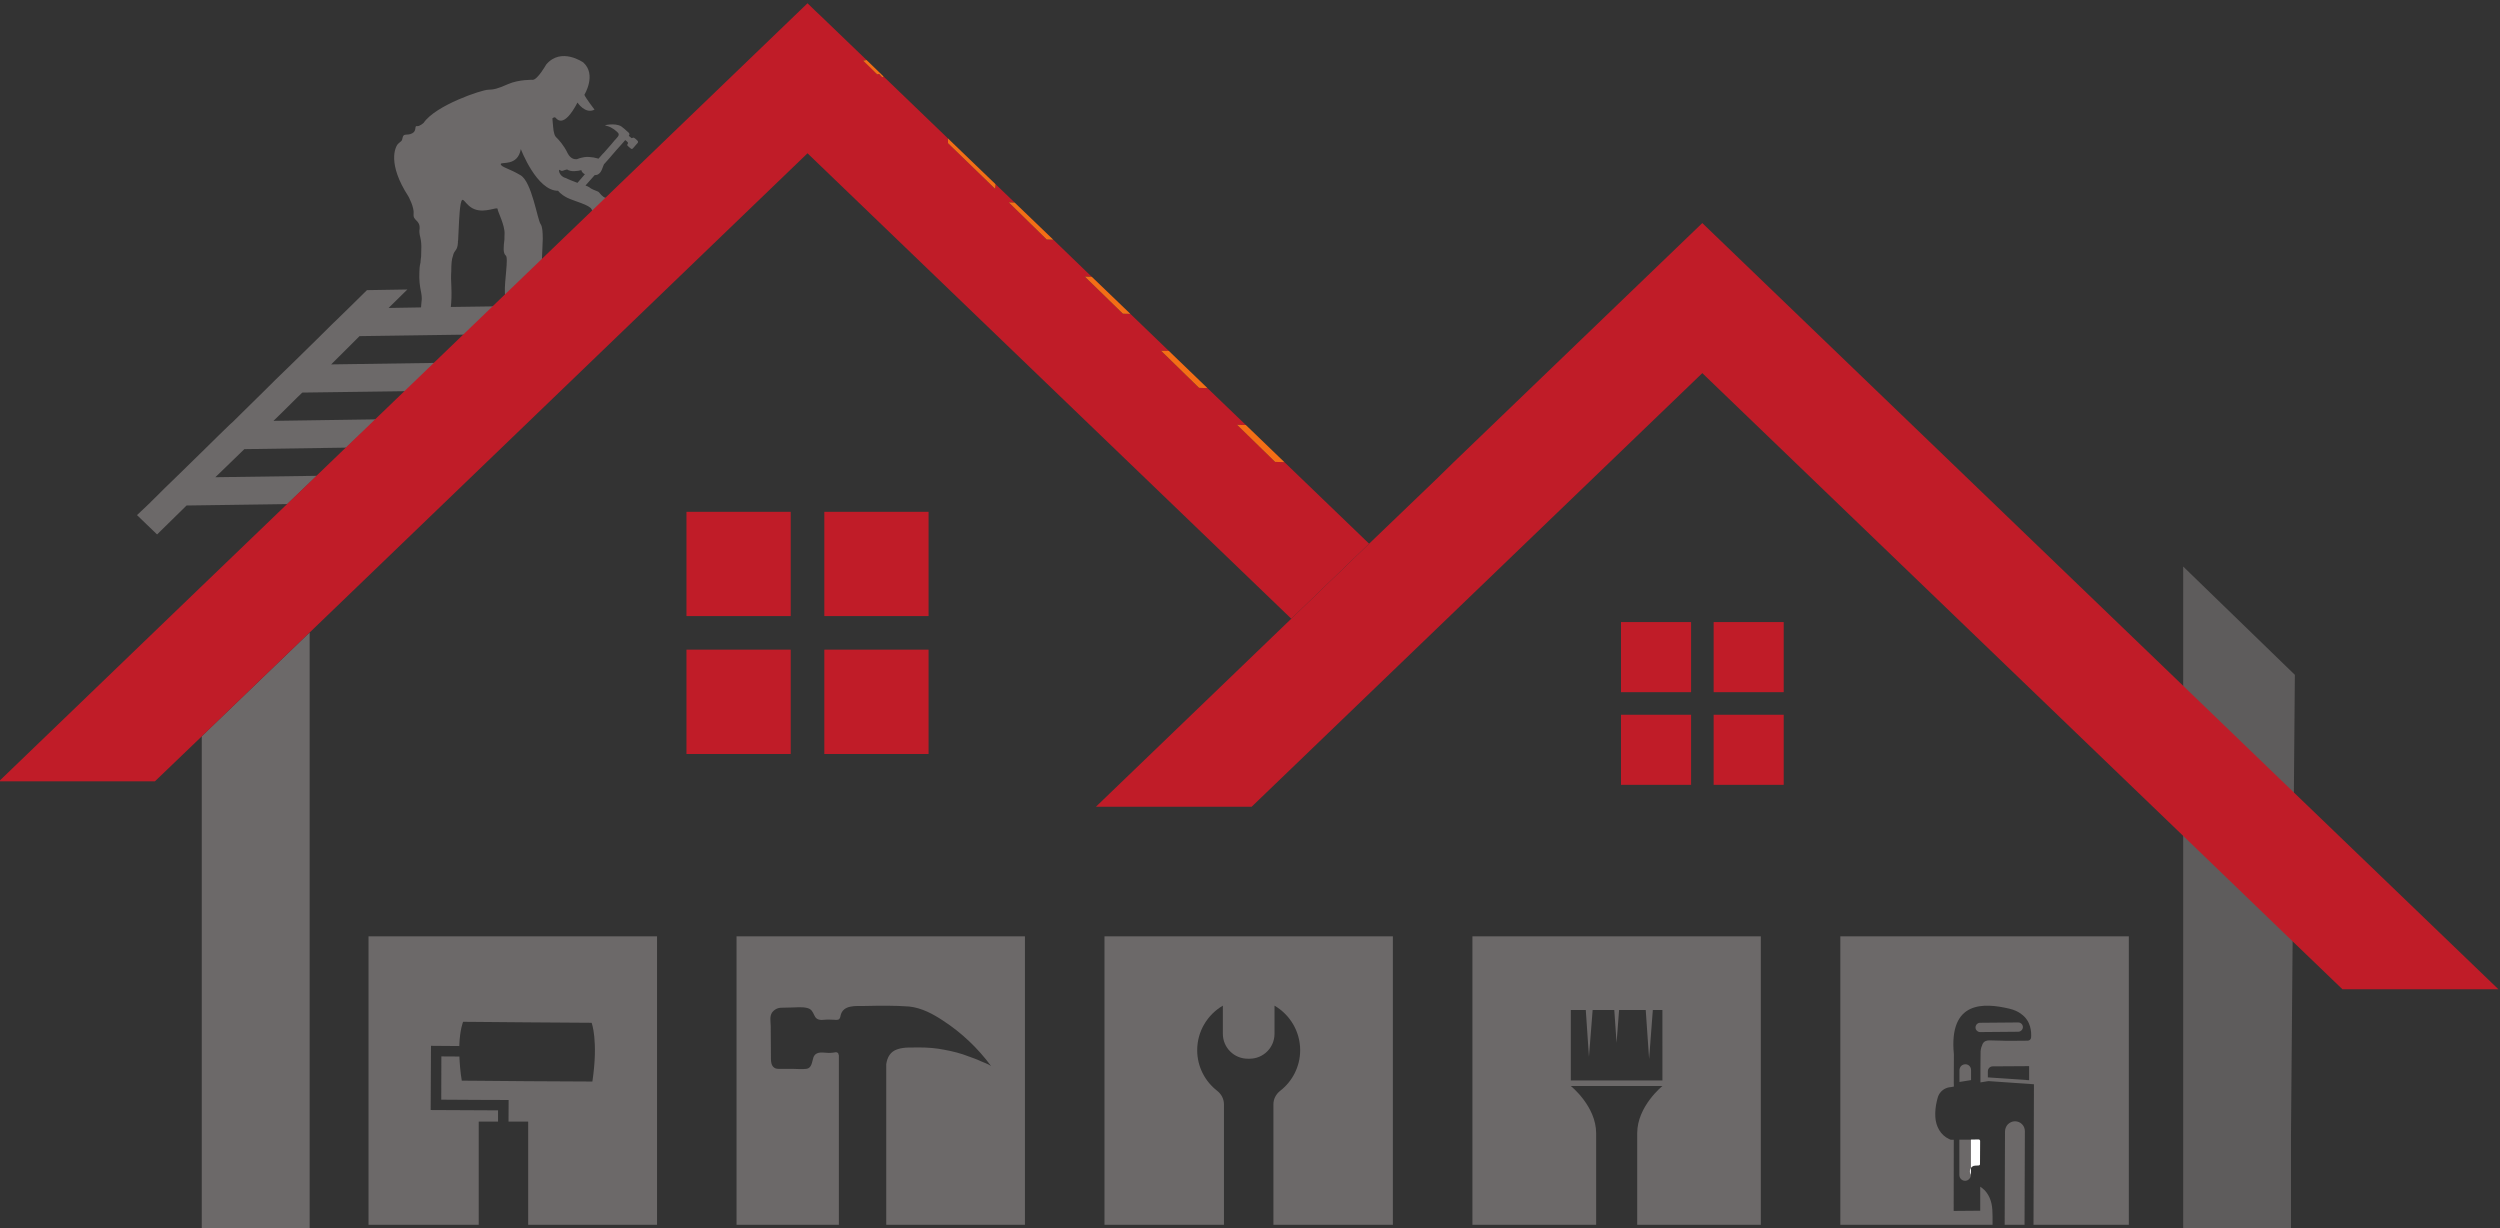 <?xml version="1.0" encoding="UTF-8" standalone="no"?>
<!-- Created with Inkscape (http://www.inkscape.org/) -->

<svg
   version="1.1"
   id="svg10060"
   width="355.713"
   height="174.737"
   viewBox="0 0 355.713 174.737"
   sodipodi:docname="18.svg"
   inkscape:version="1.2.2 (b0a8486541, 2022-12-01)"
   xmlns:inkscape="http://www.inkscape.org/namespaces/inkscape"
   xmlns:sodipodi="http://sodipodi.sourceforge.net/DTD/sodipodi-0.dtd"
   xmlns="http://www.w3.org/2000/svg"
   xmlns:svg="http://www.w3.org/2000/svg">
  <rect x="0" y="0" width="355.713" height="174.737" fill="#333333" stroke="none"/>
  <defs
     id="defs10064" />
  <sodipodi:namedview
     id="namedview10062"
     pagecolor="#ffffff"
     bordercolor="#666666"
     borderopacity="1.0"
     inkscape:showpageshadow="2"
     inkscape:pageopacity="0.0"
     inkscape:pagecheckerboard="0"
     inkscape:deskcolor="#d1d1d1"
     showgrid="false"
     inkscape:zoom="0.88989384"
     inkscape:cx="420.83671"
     inkscape:cy="-42.701723"
     inkscape:window-width="1920"
     inkscape:window-height="1011"
     inkscape:window-x="0"
     inkscape:window-y="32"
     inkscape:window-maximized="1"
     inkscape:current-layer="g10070">
    <inkscape:page
       x="0"
       y="0"
       id="page10066"
       width="355.713"
       height="174.737" />
  </sodipodi:namedview>
  <g
     id="g10068"
     inkscape:groupmode="layer"
     inkscape:label="Page 1"
     transform="matrix(1.333,0,0,-1.333,-570.911,1856.747)">
    <g
       id="g10070"
       transform="scale(0.1)">
      <path
         d="m 6087.975,13265.074 v -74.812 h -74.812 v 74.812 h 74.812"
         style="fill:#c01c28;fill-opacity:1;fill-rule:nonzero;stroke:none;stroke-width:0.233"
         id="path10122" />
      <path
         d="m 6087.975,13166.141 v -74.789 h -74.812 v 74.789 h 74.812"
         style="fill:#c01c28;fill-opacity:1;fill-rule:nonzero;stroke:none;stroke-width:0.233"
         id="path10124" />
      <path
         d="m 6186.838,13265.074 v -74.812 h -74.789 v 74.812 h 74.789"
         style="fill:#c01c28;fill-opacity:1;fill-rule:nonzero;stroke:none;stroke-width:0.233"
         id="path10126" />
      <path
         d="m 6186.838,13166.141 v -74.789 h -74.789 v 74.789 h 74.789"
         style="fill:#c01c28;fill-opacity:1;fill-rule:nonzero;stroke:none;stroke-width:0.233"
         id="path10128" />
      <path
         d="m 5126.913,13382.762 v -111.273 h -111.269 v 111.273 h 111.269"
         style="fill:#c01c28;fill-opacity:1;fill-rule:nonzero;stroke:none;stroke-width:0.233"
         id="path10130" />
      <path
         d="m 5126.913,13235.634 v -111.366 h -111.269 v 111.366 h 111.269"
         style="fill:#c01c28;fill-opacity:1;fill-rule:nonzero;stroke:none;stroke-width:0.233"
         id="path10132" />
      <path
         d="m 5274.06,13382.762 v -111.273 h -111.271 v 111.273 h 111.271"
         style="fill:#c01c28;fill-opacity:1;fill-rule:nonzero;stroke:none;stroke-width:0.233"
         id="path10134" />
      <path
         d="m 5274.06,13235.634 v -111.366 h -111.271 v 111.366 h 111.271"
         style="fill:#c01c28;fill-opacity:1;fill-rule:nonzero;stroke:none;stroke-width:0.233"
         id="path10136" />
      <path
         d="m 4450.571,13358.618 31.471,30.887 99.892,1.4 7.577,0.116 31.588,30.186 -7.227,-0.116 -101.175,-1.4 4.661,4.432 26.344,25.544 102.106,1.516 6.879,0.117 31.586,30.186 -6.41,-0.116 -103.039,-1.517 10.257,10.031 15.154,15.023 5.361,5.132 104.205,1.4 6.18,0.117 31.702,30.186 -5.827,-0.117 -105.488,-1.516 15.737,15.629 14.568,14.557 107.238,1.517 5.361,0.116 31.588,30.186 -4.896,-0.116 -41.845,-0.584 c 0.7,6.299 0.933,13.413 0.583,21.345 -0.35,6.532 -0.464,11.873 -0.117,16.423 0,8.631 0.583,13.647 1.75,16.563 1.631,7.348 4.778,4.898 5.361,14.439 0,0.817 -0.117,1.633 0.233,2.566 0.817,15.163 1.05,29.136 2.68,38.584 2.216,11.081 4.197,-1.632 14.921,-5.598 11.19,-4.316 24.478,3.033 24.478,0.35 0,-2.683 7.927,-17.356 7.46,-26.57 0,-1.867 -0.233,-3.967 -0.117,-5.949 -0.933,-7.581 -1.75,-14.556 1.4,-17.24 3.147,-2.099 -1.516,-27.27 -0.933,-39.4 0,-1.283 0.117,-2.45 0.35,-3.383 v -0.466 l 39.165,37.068 0.114,4.082 0.816,19.922 c -0.117,6.999 -0.233,12.714 -2.33,15.746 -3.38,4.665 -9.326,45 -21.331,52.091 -11.657,7.115 -21.214,8.748 -21.214,12.014 0.35,2.682 18.184,-2.799 21.448,15.956 0,0 17.018,-44.859 39.862,-44.509 0,0 2.1,-3.616 9.91,-7.582 7.341,-3.499 23.778,-7.581 25.759,-12.13 0.233,-0.467 0.35,-0.934 0.583,-1.167 0.933,-1.633 1.983,0.233 3.497,1.867 0.583,0 1.283,0 1.75,-0.234 l 11.655,11.198 c -0.931,0 -1.864,0.233 -2.797,0.583 -1.281,0.35 -2.33,1.05 -3.03,1.866 -1.283,0.583 -3.963,4.666 -4.663,4.666 -3.497,1.516 -7.341,2.683 -9.441,4.666 -1.05,0.699 -2.564,1.399 -4.08,1.866 l 9.791,11.057 c 1.4,0.117 2.799,0.233 3.963,1.05 2.333,1.399 3.614,4.199 4.43,6.648 0.7,1.517 1.166,2.683 1.514,3.849 l 1.983,2.216 4.663,5.249 0.464,0.583 5.596,6.509 7.927,8.864 c 0.7,0.816 1.164,1.517 1.864,2.216 0.117,0.117 0.35,0.117 0.467,0.117 0.233,0 0.467,-0.234 0.583,-0.467 l 0.583,-0.466 c 0.7,-0.816 1.864,-1.283 1.514,-2.45 -0.467,-0.699 -1.164,-1.632 -0.35,-2.566 0.467,-0.466 1.167,-0.933 1.633,-1.516 0.7,-0.35 1.164,-0.933 1.747,-1.399 0.35,-0.117 0.583,-0.351 0.933,-0.467 0.583,0 1.164,0.35 1.514,0.817 l 3.847,4.432 c 0.467,0.583 1.283,1.166 1.4,1.982 0.117,0.701 -0.117,1.4 -0.7,1.75 l -1.164,1.166 c -0.7,0.584 -1.4,1.283 -2.333,1.75 -0.583,0.35 -1.05,0.117 -1.864,-0.116 -0.7,-0.467 -1.283,0 -1.75,0.583 l -1.05,0.933 c -0.348,0.233 -0.814,0.35 -0.931,0.816 0,0.117 0.233,0.35 0.35,0.584 1.047,1.749 -0.933,3.149 -2.097,4.082 -1.983,1.749 -3.847,3.615 -6.063,5.132 -1.75,1.282 -4.08,1.749 -6.177,2.1 -3.847,0.466 -8.043,0.116 -11.657,-0.701 0.467,-0.117 1.4,-0.466 1.75,-0.583 0.814,-0.233 1.514,-0.466 2.33,-0.7 1.4,-0.583 2.68,-1.049 3.963,-1.983 1.397,-0.699 2.564,-1.632 3.613,-2.566 0.931,-0.816 2.097,-1.632 2.797,-2.682 1.4,-2.45 -1.283,-4.549 -2.797,-6.299 l -0.35,-0.467 -0.933,-0.933 -3.38,-4.082 -2.564,-2.916 -5.596,-6.392 -0.698,-0.583 -4.547,-5.132 -0.233,-0.35 c -1.631,0.35 -3.38,0.934 -5.363,1.283 -3.145,0.466 -6.525,0.817 -9.788,0.35 -1.05,-0.116 -2.216,-0.35 -3.383,-0.699 -0.583,-0.117 -1.281,-0.35 -2.097,-0.584 -0.7,-0.233 -1.633,-0.699 -2.564,-0.933 -2.797,-0.233 -6.76,0.583 -9.791,6.299 -4.08,8.724 -9.793,14.672 -11.657,16.539 -1.983,1.633 -3.38,4.549 -3.963,12.597 -0.7,8.165 -0.7,8.165 -0.7,8.165 0,0 2.099,1.866 3.264,0.816 1.75,-1.749 8.743,-12.014 23.547,16.073 0,0 8.158,-12.714 18.182,-7.581 0,0 -9.907,12.946 -10.838,15.862 0,0 13.285,21.555 -1.166,34.502 0,0 -23.428,16.656 -39.515,-2.1 0,0 -9.207,-16.212 -14.337,-16.445 0,0 -14.568,0.583 -26.342,-4.526 -11.19,-5.015 -15.504,-5.948 -21.448,-6.065 -6.41,0 -55.949,-16.446 -68.77,-35.318 0,0 -4.43,-4.083 -7.11,-3.5 -3.03,0.7 0.117,-5.015 -5.13,-7.698 -5.477,-2.8 -8.974,0.466 -10.14,-4.315 -0.817,-4.782 -1.631,-3.617 -4.896,-6.882 -3.261,-3.383 -11.538,-21.322 10.959,-56.057 0,0 6.527,-11.78 5.594,-18.872 -0.817,-7.465 7.11,-6.182 6.41,-15.863 -0.817,-5.132 0.7,-7.581 1.4,-12.48 0.581,-3.383 0.581,-8.375 0.231,-17.006 -0.347,-1.983 -0.581,-4.432 -0.698,-6.532 -0.933,-3.849 -1.166,-7.115 -1.166,-10.031 -0.814,-18.406 3.847,-22.604 2.214,-32.402 -0.114,-1.867 -0.35,-3.616 -0.464,-5.365 l -34.618,-0.584 20.048,19.712 -43.128,-0.699 -19.931,-19.596 -14.804,-14.44 -0.7,-0.583 -13.637,-13.53 -1.514,-1.516 -30.772,-30.187 -15.504,-15.023 -15.27,-15.163 -5.244,-5.132 -15.27,-15.023 -10.141,-10.03 -3.847,-3.5 -11.771,-11.431 -15.387,-15.139 -26.108,-25.544 -4.663,-4.526 -10.957,-10.614 -4.547,-4.549 -10.607,-10.497 -1.164,-1.166 -3.497,-3.383 -10.141,-9.541 z m 430.18,388.851 c 2.307,-1.866 3.695,0.163 7.465,0.747 4.075,-2.869 11.27,-1.774 15.182,-0.724 0.39,-1.773 1.81,-3.358 3.443,-4.199 0.135,-0.139 0.273,-0.139 0.411,-0.163 l -7.969,-9.214 c -4.225,1.563 -10.901,4.175 -12.942,5.272 -7.026,2.006 -7.892,10.357 -5.589,8.281"
         style="fill:#6c6969;fill-opacity:1;fill-rule:nonzero;stroke:none;stroke-width:0.233"
         id="path10138" />
      <path
         d="m 4613.425,13253.971 v -638.901 h -115.157 v 528.164 l 114.798,110.457 0.359,0.28"
         style="fill:#6c6969;fill-opacity:1;fill-rule:nonzero;stroke:none;stroke-width:0.233"
         id="path10140" />
      <path
         d="m 6732.451,13208.761 -4.129,-490.163 v -103.528 h -115.076 v 709.303 l 119.205,-115.612"
         style="fill:#5e5c5c;fill-opacity:1;fill-rule:nonzero;stroke:none;stroke-width:0.233"
         id="path10142" />
      <path
         d="m 5744.31,13348.751 -83.094,-80.084 -516.372,496.788 -531.399,-511.484 -0.347,-0.234 -114.815,-110.597 -0.35,-0.373 -49.653,-47.659 H 4281.83 l 216.104,208.061 115.165,110.737 531.747,511.694 7.812,-7.581 6.525,-6.182 48.608,-46.726 c -1.166,-0.35 -2.333,-0.7 -3.613,-0.7 l 15.037,-14.696 c 0.464,0.233 1.514,0.233 2.33,0.233 1.864,-1.983 3.147,-4.666 4.428,-2.449 l 68.656,-66.088 0.233,-5.249 50.236,-48.708 v 0.584 c 0.233,1.282 0.464,2.799 0.464,4.431 l 20.398,-19.594 -6.294,0.115 40.45,-39.517 7.108,-0.232 41.029,-39.635 -7.46,0.233 40.681,-39.61 8.043,-0.234 41.029,-39.517 -8.393,0.234 40.565,-39.634 8.974,-0.233 41.026,-39.401 -9.322,0.233 40.558,-39.634 9.914,-0.233 90.442,-87.059"
         style="fill:#c01c28;fill-opacity:1;fill-rule:nonzero;stroke:none;stroke-width:0.233"
         id="path10144" />
      <path
         d="m 5226.017,13847.475 c -1.332,-2.123 -2.575,0.444 -4.528,2.496 -0.8,0 -1.775,0 -2.309,-0.279 l -15.009,14.65 c 1.246,0.09 2.489,0.373 3.641,0.723 l 18.205,-17.59"
         style="fill:#f46e16;fill-opacity:1;fill-rule:nonzero;stroke:none;stroke-width:0.233"
         id="path10146" />
      <path
         d="m 5345.546,13732.469 c 0,-1.679 -0.177,-3.195 -0.443,-4.431 v -0.537 l -50.262,48.661 -0.18,5.249 50.885,-48.942"
         style="fill:#f46e16;fill-opacity:1;fill-rule:nonzero;stroke:none;stroke-width:0.233"
         id="path10148" />
      <path
         d="m 5407.175,13673.241 -7.015,0.186 -40.495,39.611 6.306,-0.187 41.204,-39.61"
         style="fill:#f46e16;fill-opacity:1;fill-rule:nonzero;stroke:none;stroke-width:0.233"
         id="path10150" />
      <path
         d="m 5489.494,13594.043 -7.992,0.163 -40.67,39.611 7.458,-0.187 41.204,-39.587"
         style="fill:#f46e16;fill-opacity:1;fill-rule:nonzero;stroke:none;stroke-width:0.233"
         id="path10152" />
      <path
         d="m 5571.727,13514.822 -8.97,0.256 -40.583,39.61 8.349,-0.162 41.204,-39.704"
         style="fill:#f46e16;fill-opacity:1;fill-rule:nonzero;stroke:none;stroke-width:0.233"
         id="path10154" />
      <path
         d="m 5653.869,13435.787 -9.938,0.256 -40.59,39.611 9.413,-0.256 41.115,-39.611"
         style="fill:#f46e16;fill-opacity:1;fill-rule:nonzero;stroke:none;stroke-width:0.233"
         id="path10156" />
      <path
         d="m 6949.679,12873.168 h -166.467 l -50.808,48.849 -119.135,114.819 -513.327,493.965 -481.042,-462.846 h -166.22 l 208.419,200.595 83.21,80.201 72.619,69.703 17.496,17.123 265.517,255.392 512.161,-492.821 118.901,-114.587 218.674,-210.393"
         style="fill:#c01c28;fill-opacity:1;fill-rule:nonzero;stroke:none;stroke-width:0.233"
         id="path10158" />
      <path
         d="m 4984.227,12929.668 v -307.95 h -137.543 v 110.154 h -20.981 l 0.117,23.071 -33.919,0.117 -37.998,0.232 0.117,46.166 19.231,-0.116 c 0.35,-7.698 0.933,-15.98 2.564,-25.754 l 16.322,-0.116 54.314,-0.467 68.77,-0.351 c 6.529,43.81 -0.814,62.706 -0.814,62.706 l -67.839,0.466 -54.316,0.467 -15.035,0.117 c 0,0 -3.499,-8.165 -4.082,-25.871 l -30.186,0.233 -0.35,-68.536 49.187,-0.234 22.728,-0.116 v -12.014 h -20.631 v -110.154 h -117.609 v 307.95 h 307.954"
         style="fill:#6c6969;fill-opacity:1;fill-rule:nonzero;stroke:none;stroke-width:0.233"
         id="path10160" />
      <path
         d="m 5376.919,12929.668 v -307.95 h -148.033 v 171.459 c 1.048,7.115 4.194,13.53 12.123,15.98 7.341,2.449 15.151,1.633 22.962,1.866 9.093,0 18.182,-0.7 26.811,-2.45 8.974,-1.632 17.829,-3.849 26.339,-7.231 4.313,-1.516 8.629,-3.033 12.707,-5.016 2.33,-1.166 8.043,-2.916 10.957,-5.132 -13.756,18.663 -31.355,35.552 -51.172,48.382 -10.488,6.999 -22.845,13.74 -36.247,15.14 -15.737,1.166 -31.357,0.933 -47.442,0.583 -9.208,-0.234 -23.311,1.75 -25.875,-10.591 -0.117,-1.4 -0.702,-2.8 -1.752,-3.733 -1.864,-0.933 -4.311,-0.349 -6.292,-0.349 -2.799,0 -5.48,0.349 -8.512,0 -4.775,-0.584 -9.205,-0.467 -11.305,4.549 -1.864,3.732 -2.914,6.742 -7.46,7.907 -5.711,1.517 -12.005,0.584 -17.365,0.584 l -10.259,-0.233 c -4.078,0 -7.808,-1.843 -10.255,-5.343 -2.564,-4.082 -1.402,-9.447 -1.285,-14.23 l 0.233,-35.201 c 0,-2.916 0.467,-7.232 3.499,-9.214 1.631,-1.284 3.842,-1.284 6.177,-1.284 h 13.871 c 4.546,0 9.207,-0.582 13.871,0 6.527,0.584 6.294,7.816 8.041,12.598 3.033,6.764 10.141,4.548 16.203,4.432 1.747,0 3.147,0.116 5.128,0.35 1.283,0.233 3.147,0.7 4.08,0 1.047,-0.583 1.281,-1.399 1.397,-2.333 0,-0.234 0.233,-0.234 0.233,-0.466 v -181.024 h -109.216 v 307.95 h 307.838"
         style="fill:#6c6969;fill-opacity:1;fill-rule:nonzero;stroke:none;stroke-width:0.233"
         id="path10162" />
      <path
         d="m 5769.668,12929.668 v -307.95 h -127.51 v 128.676 c 0,5.715 2.799,10.848 7.232,14.346 12.924,10.031 21.322,25.754 21.322,43.366 0,20.273 -11.081,38.002 -27.387,47.543 v -30.07 c 0,-14.673 -11.897,-26.57 -26.594,-26.57 h -1.969 c -14.687,0 -26.577,11.897 -26.577,26.57 v 30.07 c -16.318,-9.541 -27.391,-27.27 -27.391,-47.543 0,-17.612 8.391,-33.335 21.328,-43.366 4.432,-3.498 7.229,-8.631 7.229,-14.346 v -128.676 h -127.519 v 307.95 h 307.836"
         style="fill:#6c6969;fill-opacity:1;fill-rule:nonzero;stroke:none;stroke-width:0.233"
         id="path10164" />
      <path
         d="m 6057.392,12775.822 h -97.79 v 75.184 h 15.979 l 3.382,-49.897 3.942,49.897 h 23.095 l 2.449,-35.084 2.683,35.084 h 28.436 l 3.616,-52.23 3.966,52.23 h 10.241 z m -202.812,153.846 v -307.95 h 132.058 v 97.79 c 0,28.787 -27.037,50.364 -27.037,50.364 h 97.79 c 0,0 -26.92,-21.577 -26.92,-50.364 v -97.79 h 131.942 v 307.95 h -307.833"
         style="fill:#6c6969;fill-opacity:1;fill-rule:nonzero;stroke:none;stroke-width:0.233"
         id="path10166" />
      <path
         d="m 6444.26,12721.724 -0.35,-100.006 h -21.205 l 0.35,99.773 c 0.117,3.033 1.283,5.598 3.149,7.581 1.983,1.867 4.549,3.15 7.441,3.15 5.949,0 10.614,-4.666 10.614,-10.498"
         style="fill:#6c6969;fill-opacity:1;fill-rule:nonzero;stroke:none;stroke-width:0.233"
         id="path10168" />
      <path
         d="m 6442.16,12832.694 c -0.117,-2.682 -2.333,-4.899 -5.016,-4.899 l -40.66,-0.349 c -1.4,0 -2.566,0.583 -3.499,1.516 -0.933,0.816 -1.4,2.099 -1.4,3.383 0,2.799 2.216,5.015 4.899,5.015 l 40.66,0.349 c 2.799,0 5.016,-2.215 5.016,-5.015"
         style="fill:#6c6969;fill-opacity:1;fill-rule:nonzero;stroke:none;stroke-width:0.233"
         id="path10170" />
      <path
         d="m 6380.622,12793.06 c -1.633,0 -3.149,-0.699 -4.316,-1.749 -1.166,-1.167 -1.75,-2.799 -1.866,-4.432 v -12.691 l 12.364,1.983 v 10.824 c 0,3.383 -2.683,6.182 -6.182,6.065 z m 0,0 c -1.633,0 -3.149,-0.699 -4.316,-1.749 -1.166,-1.167 -1.75,-2.799 -1.866,-4.432 v -12.691 l 12.364,1.983 v 10.824 c 0,3.383 -2.683,6.182 -6.182,6.065 z m 6.065,-110.503 c 1.633,2.216 3.849,2.449 6.065,2.449 0.233,0 1.283,0.117 2.099,0.117 0.816,0 1.516,0.583 1.516,1.399 l 0.117,24.728 c 0,0.09 0,0.09 0,0.09 -0.117,0.7 -0.7,1.424 -1.516,1.424 l -8.281,-0.14 h -12.364 v -37.745 c 0,-3.383 2.683,-6.182 6.182,-6.182 1.633,0 3.149,0.7 4.316,1.866 0.933,1.05 1.633,2.217 1.75,3.733 0,0 0,0 0.117,0.116 -0.117,0.234 -0.117,0.35 -0.117,0.584 l 0.117,7.441 c 0,0.117 0,0.117 0,0.117 z m 62.122,93.497 -44.066,3.033 v 6.509 c 0,3.032 2.449,5.365 5.482,5.249 l 38.584,0.232 z m -201.529,153.614 v -307.95 h 162.478 v 8.981 c 0,1.283 0,2.566 -0.117,3.849 0,1.05 -0.117,2.099 -0.117,3.149 -0.467,8.842 -3.732,17.94 -11.081,23.421 -0.56,0.467 -1.26,0.817 -1.843,1.284 v -25.637 l -28.343,-0.234 0.117,75.979 h -3.266 c -0.583,0.373 -1.283,0.489 -1.866,0.816 -9.074,4.199 -13.973,13.646 -14.556,23.328 -0.35,5.598 0.233,11.291 1.516,16.773 0.583,2.449 1.166,5.248 2.449,7.464 2.333,4.083 6.298,6.766 10.731,7.582 l 1.96,0.234 3.149,0.583 -0.117,3.965 0.117,30.303 c -5.692,58.039 32.636,55.007 58.879,48.942 5.575,-1.284 9.774,-3.243 13.04,-5.809 10.381,-7.348 10.964,-19.245 10.498,-25.078 -0.117,-1.866 -1.75,-3.359 -3.616,-3.359 l -17.939,-0.139 c -7.582,-0.117 -15.28,0.466 -22.861,0.466 -3.033,0 -5.832,-0.793 -7.348,-3.826 -0.56,-1.283 -1.026,-2.566 -1.493,-3.965 -0.7,-2.684 -0.816,-5.483 -0.7,-8.282 -0.117,0 -0.117,-20.504 -0.117,-20.504 v -8.283 l 8.491,1.4 48.615,-3.382 v -0.117 l -0.467,-149.904 h 101.756 v 307.95 z m 133.341,-136.608 c -1.633,0 -3.149,-0.699 -4.316,-1.749 -1.166,-1.167 -1.75,-2.799 -1.866,-4.432 v -12.691 l 12.364,1.983 v 10.824 c 0,3.383 -2.683,6.182 -6.182,6.065 z m 0,0 c -1.633,0 -3.149,-0.699 -4.316,-1.749 -1.166,-1.167 -1.75,-2.799 -1.866,-4.432 v -12.691 l 12.364,1.983 v 10.824 c 0,3.383 -2.683,6.182 -6.182,6.065"
         style="fill:#6c6969;fill-opacity:1;fill-rule:nonzero;stroke:none;stroke-width:0.233"
         id="path10172" />
      <path
         d="m 6394.968,12712.767 -8.281,-0.14 v -30.07 c 1.633,2.216 3.849,2.449 6.065,2.449 0.233,0 1.283,0.117 2.099,0.117 0.816,0 1.516,0.583 1.516,1.399 l 0.117,24.728 c 0,0.09 0,0.09 0,0.09 -0.117,0.7 -0.7,1.424 -1.516,1.424 z m 0,0 -8.281,-0.14 v -30.07 c 1.633,2.216 3.849,2.449 6.065,2.449 0.233,0 1.283,0.117 2.099,0.117 0.816,0 1.516,0.583 1.516,1.399 l 0.117,24.728 c 0,0.09 0,0.09 0,0.09 -0.117,0.7 -0.7,1.424 -1.516,1.424 z m 0,0 -8.281,-0.14 v -30.07 c 1.633,2.216 3.849,2.449 6.065,2.449 0.233,0 1.283,0.117 2.099,0.117 0.816,0 1.516,0.583 1.516,1.399 l 0.117,24.728 c 0,0.09 0,0.09 0,0.09 -0.117,0.7 -0.7,1.424 -1.516,1.424 z m 0,0 -8.281,-0.14 v -30.07 c 1.633,2.216 3.849,2.449 6.065,2.449 0.233,0 1.283,0.117 2.099,0.117 0.816,0 1.516,0.583 1.516,1.399 l 0.117,24.728 c 0,0.09 0,0.09 0,0.09 -0.117,0.7 -0.7,1.424 -1.516,1.424 z m 0,0 -8.281,-0.14 v -30.07 c 1.633,2.216 3.849,2.449 6.065,2.449 0.233,0 1.283,0.117 2.099,0.117 0.816,0 1.516,0.583 1.516,1.399 l 0.117,24.728 c 0,0.09 0,0.09 0,0.09 -0.117,0.7 -0.7,1.424 -1.516,1.424 z m 0,0 -8.281,-0.14 v -30.07 c 1.633,2.216 3.849,2.449 6.065,2.449 0.233,0 1.283,0.117 2.099,0.117 0.816,0 1.516,0.583 1.516,1.399 l 0.117,24.728 c 0,0.09 0,0.09 0,0.09 -0.117,0.7 -0.7,1.424 -1.516,1.424"
         style="fill:#ffffff;fill-opacity:1;fill-rule:nonzero;stroke:none;stroke-width:0.233"
         id="path10174" />
      <path
         d="m 6385.637,12677.798 c 0.233,-0.933 0.467,-1.983 0.933,-2.799 l 0.117,7.441 c -0.933,-1.399 -1.283,-3.033 -1.05,-4.642"
         style="fill:#ffffff;fill-opacity:1;fill-rule:nonzero;stroke:none;stroke-width:0.233"
         id="path10176" />
    </g>
  </g>
</svg>
